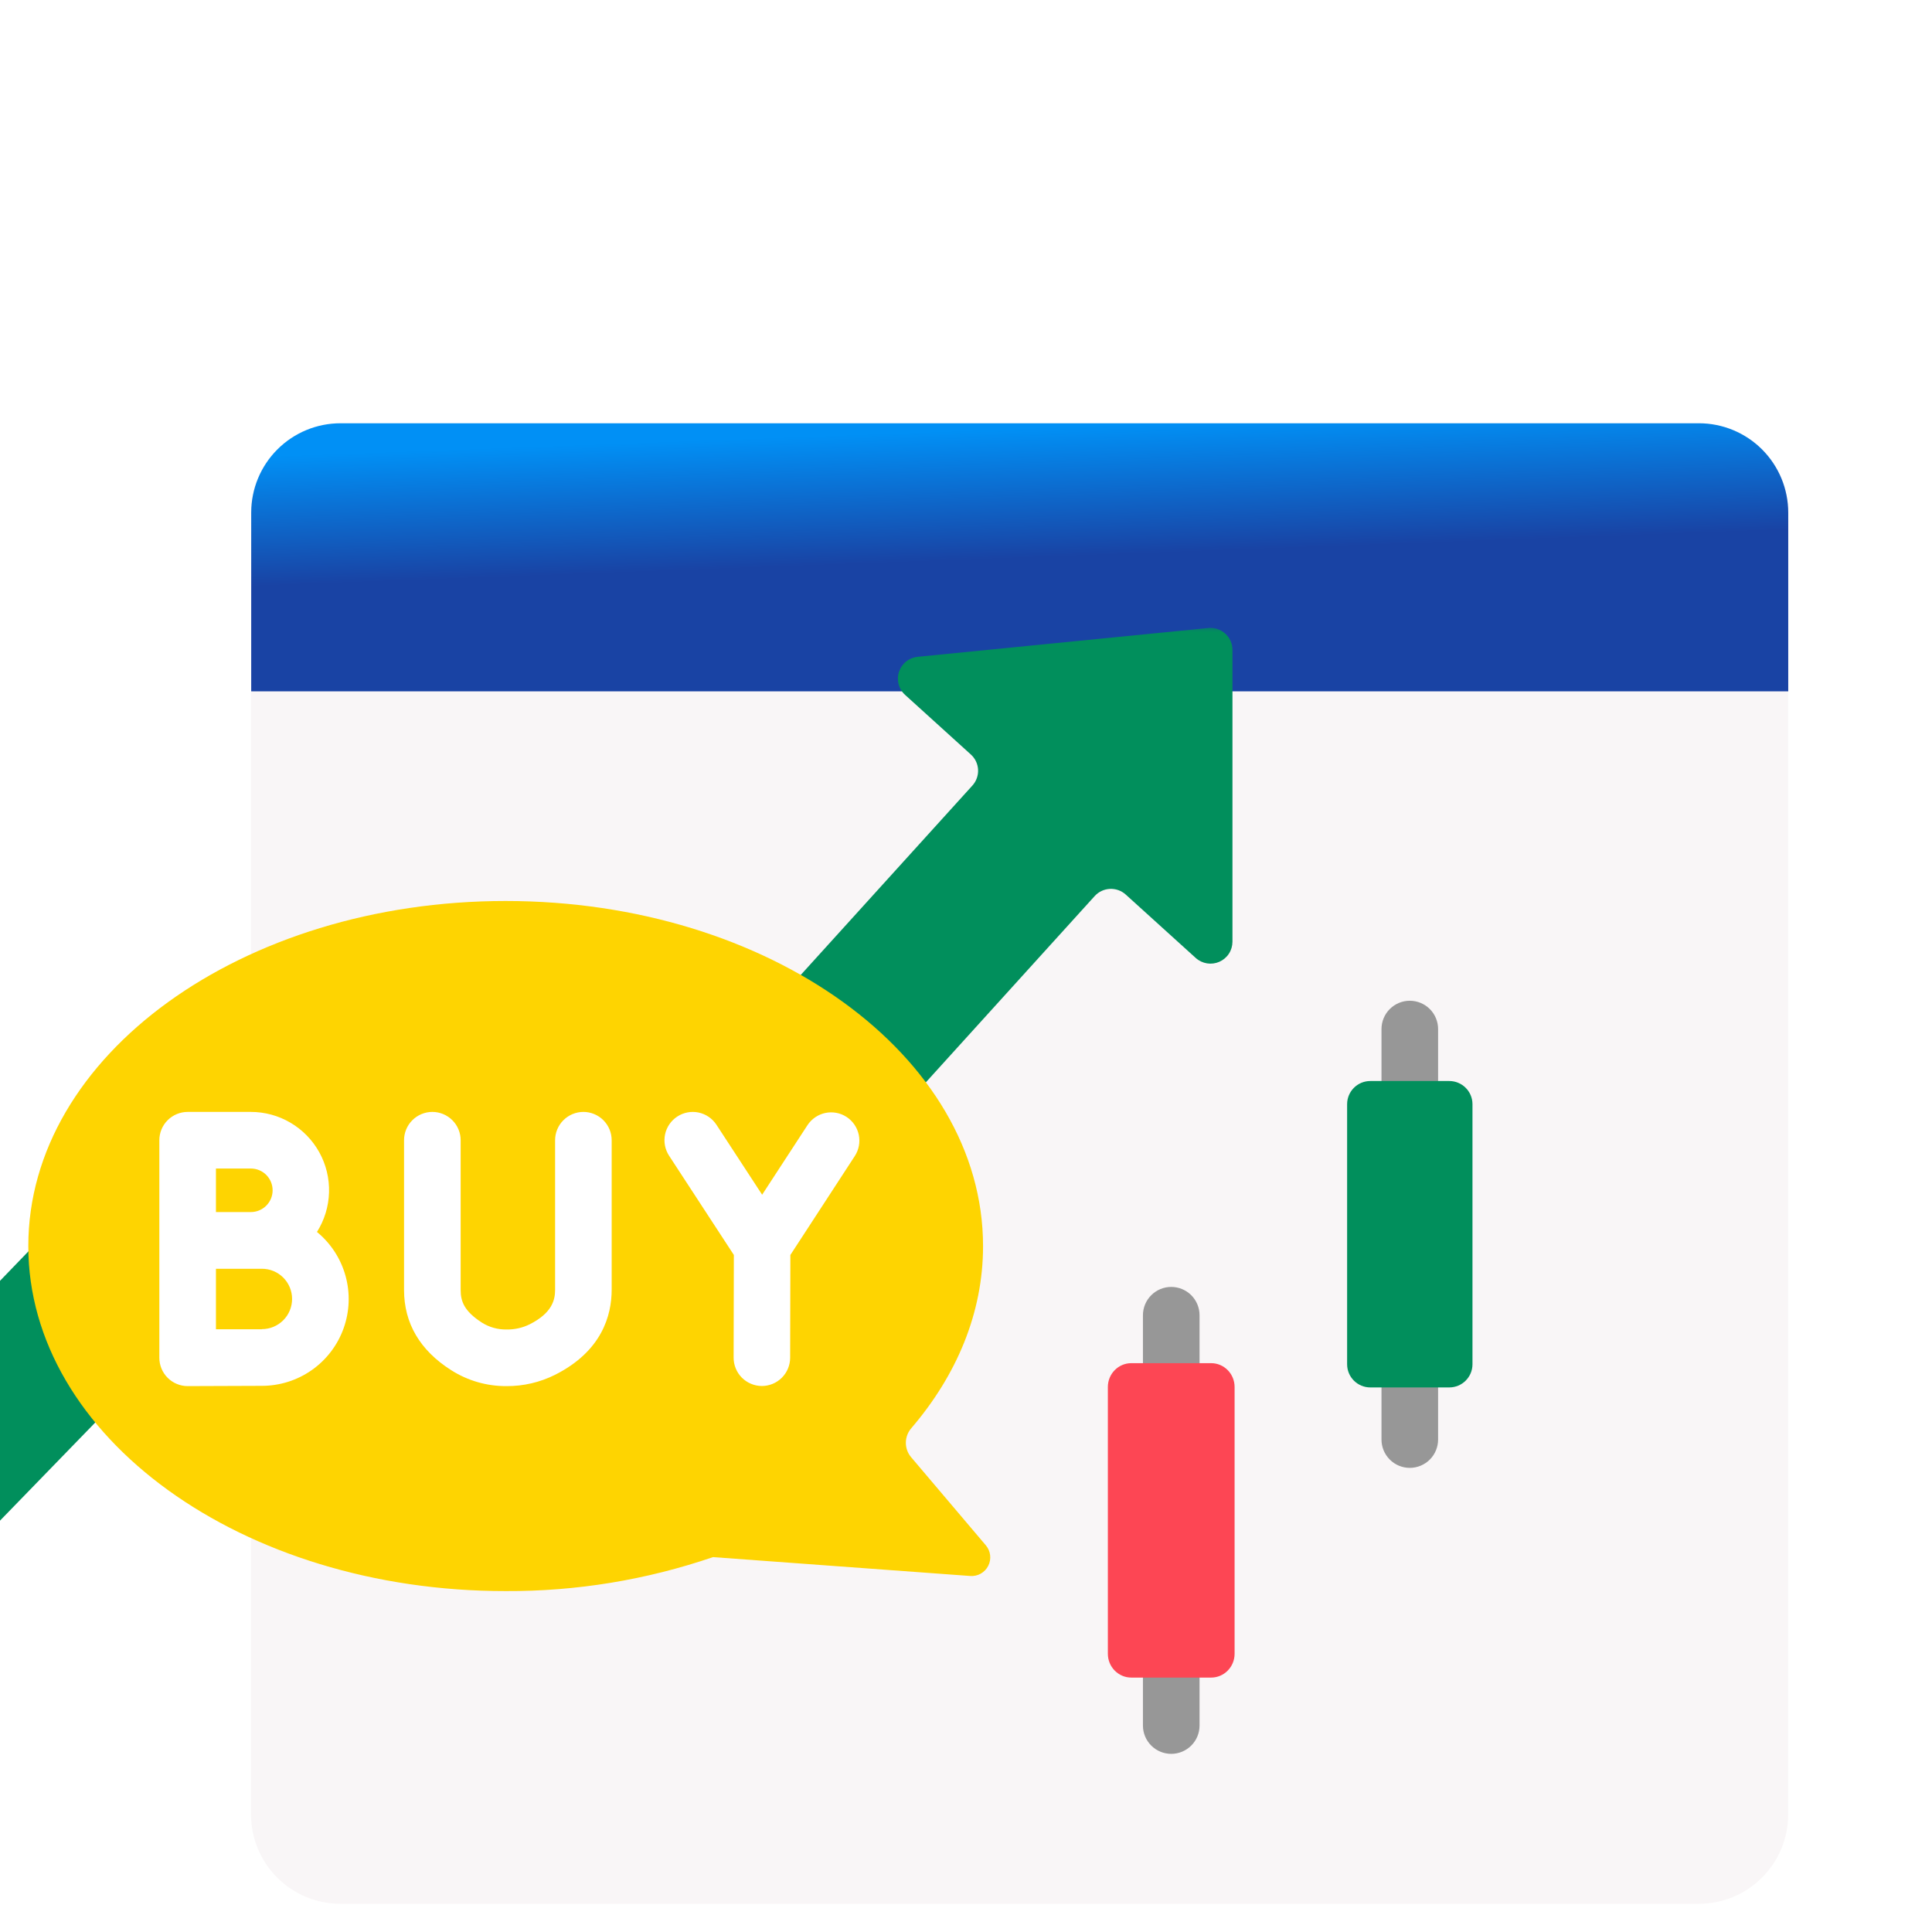 <svg xmlns:xlink="http://www.w3.org/1999/xlink" xmlns="http://www.w3.org/2000/svg" viewBox="0 0 120 120" width="120" height="120" style="width: 100%; height: 100%; transform: translate3d(0px, 0px, 0px); content-visibility: visible;" preserveAspectRatio="xMidYMid meet"><defs><clipPath id="__lottie_element_221"><rect width="120" height="120" x="0" y="0"></rect></clipPath><mask id="__lottie_element_226"><rect fill="#ffffff" width="120" height="120" transform="matrix(1,0,0,1,8.026,-38.75)"></rect><path fill="#000000" clip-rule="nonzero" d=" M37.277,17 C37.277,17 -38.723,62.5 -38.723,62.5 C-38.723,62.5 -18.223,88.25 -18.223,88.25 C-18.223,88.25 7.777,84.5 7.777,84.5 C7.777,84.5 13.527,82 14.027,81.25 C14.527,80.5 35.527,63.25 35.527,63.25 C35.527,63.25 63.527,39.75 63.527,39.75 C63.527,39.75 51.527,28.75 51.527,28.75 C51.527,28.75 37.277,17 37.277,17" fill-opacity="1"></path></mask><linearGradient id="__lottie_element_237" spreadMethod="pad" gradientUnits="userSpaceOnUse" x1="0.265" y1="-8.026" x2="0.562" y2="0.031"><stop offset="0%" stop-color="rgb(1,144,245)"></stop><stop offset="100%" stop-color="rgb(25,67,164)"></stop></linearGradient><linearGradient id="__lottie_element_237" spreadMethod="pad" gradientUnits="userSpaceOnUse" x1="0.265" y1="-8.026" x2="0.562" y2="0.031"><stop offset="0%" stop-color="rgb(1,144,245)"></stop><stop offset="100%" stop-color="rgb(25,67,164)"></stop></linearGradient><linearGradient id="__lottie_element_237" spreadMethod="pad" gradientUnits="userSpaceOnUse" x1="0.265" y1="-8.026" x2="0.562" y2="0.031"><stop offset="0%" stop-color="rgb(1,144,245)"></stop><stop offset="100%" stop-color="rgb(25,67,164)"></stop></linearGradient></defs><g clip-path="url(#__lottie_element_221)"><g style="display: block;" transform="matrix(1,0,0,1,15.342,26.04)" opacity="1"><g opacity="1" transform="matrix(1,0,0,1,47.988,46.229)"><path fill="#F9F6F7" fill-opacity="1" d=" M47.738,-40.43 C47.738,-40.43 47.738,40.43 47.738,40.43 C47.738,41.902 47.152,43.313 46.111,44.354 C45.07,45.395 43.658,45.979 42.186,45.979 C42.186,45.979 -42.189,45.979 -42.189,45.979 C-42.918,45.979 -43.639,45.836 -44.312,45.557 C-44.986,45.278 -45.597,44.869 -46.113,44.354 C-47.154,43.313 -47.738,41.902 -47.738,40.43 C-47.738,40.43 -47.738,-40.43 -47.738,-40.43 C-47.738,-41.902 -47.154,-43.314 -46.113,-44.354 C-45.072,-45.395 -43.661,-45.979 -42.189,-45.979 C-42.189,-45.979 42.186,-45.979 42.186,-45.979 C43.658,-45.979 45.07,-45.394 46.111,-44.354 C47.152,-43.313 47.738,-41.902 47.738,-40.43z"></path></g></g><g style="display: block;" transform="matrix(1,0,0,1,31.009,33.336)" opacity="1"><g opacity="1" transform="matrix(1,0,0,1,1.637,1.637)"><path fill="#FED401" fill-opacity="1" d=" M0,1.387 C0.766,1.387 1.387,0.767 1.387,0.001 C1.387,-0.766 0.766,-1.387 0,-1.387 C-0.766,-1.387 -1.387,-0.766 -1.387,0.001 C-1.387,0.767 -0.766,1.387 0,1.387z"></path></g></g><g style="display: block;" transform="matrix(1,0,0,1,39.332,33.336)" opacity="1"><g opacity="1" transform="matrix(1,0,0,1,1.638,1.637)"><path fill="#09A66D" fill-opacity="1" d=" M0.001,1.387 C0.767,1.387 1.387,0.767 1.387,0.001 C1.387,-0.766 0.767,-1.387 0.001,-1.387 C-0.765,-1.387 -1.387,-0.766 -1.387,0.001 C-1.387,0.767 -0.765,1.387 0.001,1.387z"></path></g></g><g style="display: block;" transform="matrix(1,0,0,1,22.684,33.336)" opacity="1"><g opacity="1" transform="matrix(1,0,0,1,1.637,1.637)"><path fill="#FD4654" fill-opacity="1" d=" M0.001,1.387 C0.767,1.387 1.387,0.767 1.387,0.001 C1.387,-0.766 0.767,-1.387 0.001,-1.387 C-0.765,-1.387 -1.387,-0.766 -1.387,0.001 C-1.387,0.767 -0.765,1.387 0.001,1.387z"></path></g></g><g style="display: block;" transform="matrix(1,0,0,1,15.353,26.04)" opacity="1"><g opacity="1" transform="matrix(1,0,0,1,47.984,8.576)"><path fill="url(&quot;#__lottie_element_237&quot;)" fill-opacity="1" d=" M-42.184,-8.326 C-43.657,-8.326 -45.068,-7.742 -46.109,-6.7 C-47.15,-5.66 -47.734,-4.248 -47.734,-2.776 C-47.734,-2.776 -47.734,8.326 -47.734,8.326 C-47.734,8.326 47.734,8.326 47.734,8.326 C47.734,8.326 47.734,-2.776 47.734,-2.776 C47.733,-4.247 47.15,-5.657 46.111,-6.698 C45.072,-7.738 43.661,-8.324 42.191,-8.326 C42.191,-8.326 -42.184,-8.326 -42.184,-8.326z"></path></g></g><g style="display: block;" transform="matrix(1,0,0,1,83.422,61.908)" opacity="1"><g opacity="1" transform="matrix(1,0,0,1,4.143,14.757)"><path fill="#979797" fill-opacity="1" d=" M-0.001,14.507 C-0.467,14.507 -0.913,14.322 -1.243,13.992 C-1.573,13.662 -1.758,13.215 -1.758,12.749 C-1.758,12.749 -1.758,9.512 -1.758,9.512 C-1.758,9.046 -1.573,8.599 -1.243,8.269 C-0.913,7.94 -0.467,7.754 -0.001,7.754 C0.465,7.754 0.913,7.94 1.243,8.269 C1.573,8.599 1.758,9.046 1.758,9.512 C1.758,9.512 1.758,12.737 1.758,12.737 C1.759,12.969 1.715,13.199 1.627,13.413 C1.54,13.628 1.411,13.823 1.247,13.988 C1.084,14.152 0.888,14.283 0.674,14.372 C0.46,14.461 0.231,14.507 -0.001,14.507z M-0.001,-7.759 C-0.467,-7.759 -0.913,-7.944 -1.243,-8.274 C-1.573,-8.603 -1.758,-9.051 -1.758,-9.517 C-1.758,-9.517 -1.758,-12.749 -1.758,-12.749 C-1.758,-13.215 -1.573,-13.662 -1.243,-13.992 C-0.913,-14.321 -0.467,-14.507 -0.001,-14.507 C0.465,-14.507 0.913,-14.321 1.243,-13.992 C1.573,-13.662 1.758,-13.215 1.758,-12.749 C1.758,-12.749 1.758,-9.521 1.758,-9.521 C1.758,-9.29 1.713,-9.061 1.625,-8.847 C1.537,-8.633 1.408,-8.439 1.245,-8.275 C1.081,-8.112 0.887,-7.982 0.674,-7.893 C0.46,-7.805 0.23,-7.759 -0.001,-7.759z"></path></g><g opacity="1" transform="matrix(1,0,0,1,4.143,14.752)"><path fill="#018F5C" fill-opacity="1" d=" M-2.452,-9.516 C-3.248,-9.516 -3.893,-8.872 -3.893,-8.076 C-3.893,-8.076 -3.893,8.076 -3.893,8.076 C-3.893,8.872 -3.248,9.516 -2.452,9.516 C-2.452,9.516 2.451,9.516 2.451,9.516 C3.248,9.516 3.893,8.872 3.893,8.076 C3.893,8.076 3.893,-8.076 3.893,-8.076 C3.893,-8.872 3.248,-9.516 2.451,-9.516 C2.451,-9.516 -2.452,-9.516 -2.452,-9.516z"></path></g></g><g style="display: block;" transform="matrix(1,0,0,1,68.605,79.683)" opacity="1"><g opacity="1" transform="matrix(1,0,0,1,4.143,14.751)"><path fill="#979797" fill-opacity="1" d=" M0,14.501 C-0.466,14.501 -0.913,14.316 -1.243,13.986 C-1.573,13.657 -1.758,13.21 -1.758,12.743 C-1.758,12.743 -1.758,9.516 -1.758,9.516 C-1.758,9.05 -1.573,8.603 -1.243,8.273 C-0.913,7.943 -0.466,7.758 0,7.758 C0.466,7.758 0.913,7.943 1.243,8.273 C1.573,8.603 1.758,9.05 1.758,9.516 C1.758,9.516 1.758,12.743 1.758,12.743 C1.758,13.21 1.573,13.657 1.243,13.986 C0.913,14.316 0.466,14.501 0,14.501z M0,-7.76 C-0.466,-7.76 -0.913,-7.945 -1.243,-8.275 C-1.573,-8.604 -1.758,-9.052 -1.758,-9.518 C-1.758,-9.518 -1.758,-12.743 -1.758,-12.743 C-1.758,-13.209 -1.573,-13.656 -1.243,-13.986 C-0.913,-14.315 -0.466,-14.501 0,-14.501 C0.466,-14.501 0.913,-14.315 1.243,-13.986 C1.573,-13.656 1.758,-13.209 1.758,-12.743 C1.758,-12.743 1.758,-9.518 1.758,-9.518 C1.758,-9.052 1.573,-8.604 1.243,-8.275 C0.913,-7.945 0.466,-7.76 0,-7.76z"></path></g><g opacity="1" transform="matrix(1.011,0,0,1.026,4.142,14.75)"><path fill="#FD4654" fill-opacity="1" d=" M-2.452,-9.517 C-3.248,-9.517 -3.893,-8.872 -3.893,-8.075 C-3.893,-8.075 -3.893,8.076 -3.893,8.076 C-3.893,8.872 -3.248,9.517 -2.452,9.517 C-2.452,9.517 2.452,9.517 2.452,9.517 C3.248,9.517 3.893,8.872 3.893,8.076 C3.893,8.076 3.893,-8.075 3.893,-8.075 C3.893,-8.872 3.248,-9.517 2.452,-9.517 C2.452,-9.517 -2.452,-9.517 -2.452,-9.517z"></path></g></g><g mask="url(#__lottie_element_226)" style="display: block;" transform="matrix(1,0,0,1,-8.026,38.75)" opacity="1"><g opacity="1" transform="matrix(1,0,0,1,42.413,28.659)"><path fill="#018F5C" fill-opacity="1" d=" M40.663,-28.403 C40.663,-28.403 22.617,-26.614 22.617,-26.614 C22.353,-26.588 22.101,-26.487 21.893,-26.32 C21.686,-26.154 21.533,-25.93 21.451,-25.678 C21.368,-25.426 21.362,-25.155 21.432,-24.898 C21.501,-24.642 21.645,-24.411 21.844,-24.236 C21.844,-24.236 25.917,-20.544 25.917,-20.544 C26.185,-20.301 26.345,-19.962 26.363,-19.6 C26.38,-19.239 26.253,-18.885 26.01,-18.617 C26.01,-18.617 -4.719,15.288 -4.719,15.288 C-4.719,15.288 -18.413,2.866 -18.413,2.866 C-19.066,2.262 -19.863,1.832 -20.727,1.617 C-21.62,1.403 -22.553,1.431 -23.432,1.702 C-24.309,1.973 -25.1,2.476 -25.717,3.157 C-25.717,3.157 -67.274,46.239 -67.274,46.239 C-67.726,46.737 -68.075,47.319 -68.302,47.951 C-68.528,48.584 -68.628,49.255 -68.595,49.927 C-68.562,50.598 -68.397,51.256 -68.11,51.864 C-67.823,52.471 -67.418,53.016 -66.92,53.467 C-66.423,53.919 -65.84,54.267 -65.208,54.494 C-64.574,54.72 -63.903,54.82 -63.231,54.787 C-62.56,54.753 -61.902,54.589 -61.294,54.302 C-60.687,54.014 -60.142,53.61 -59.69,53.111 C-59.69,53.111 -21.571,13.837 -21.571,13.837 C-21.571,13.837 -7.801,26.311 -7.801,26.311 C-7.303,26.762 -6.721,27.11 -6.088,27.337 C-5.455,27.563 -4.782,27.663 -4.111,27.629 C-3.439,27.596 -2.781,27.432 -2.174,27.145 C-1.566,26.857 -1.022,26.453 -0.571,25.955 C-0.571,25.955 33.606,-11.753 33.606,-11.753 C33.849,-12.021 34.189,-12.181 34.551,-12.198 C34.913,-12.216 35.266,-12.089 35.535,-11.846 C35.535,-11.846 39.882,-7.908 39.882,-7.908 C40.078,-7.73 40.322,-7.615 40.583,-7.572 C40.843,-7.531 41.111,-7.565 41.352,-7.672 C41.594,-7.779 41.799,-7.953 41.943,-8.174 C42.087,-8.396 42.163,-8.655 42.163,-8.919 C42.163,-8.919 42.163,-27.043 42.163,-27.043 C42.163,-27.234 42.123,-27.423 42.046,-27.596 C41.968,-27.771 41.855,-27.928 41.714,-28.055 C41.573,-28.183 41.406,-28.28 41.225,-28.34 C41.086,-28.386 40.942,-28.409 40.796,-28.409 C40.752,-28.409 40.707,-28.407 40.663,-28.403z"></path></g></g><g style="display: block;" transform="matrix(1,0,0,1,1.508,55.712)" opacity="1"><g opacity="1" transform="matrix(1,0,0,1,30.134,21.692)"><path fill="#FED401" fill-opacity="1" d=" M-0.236,-21.442 C16.14,-21.442 29.417,-11.833 29.417,-0.004 C29.417,4.147 27.776,8.019 24.964,11.3 C24.747,11.549 24.625,11.867 24.622,12.197 C24.618,12.527 24.733,12.847 24.945,13.1 C24.945,13.1 29.591,18.58 29.591,18.58 C29.738,18.754 29.831,18.968 29.857,19.194 C29.884,19.421 29.843,19.65 29.739,19.853 C29.636,20.056 29.475,20.225 29.276,20.337 C29.077,20.449 28.85,20.5 28.623,20.483 C28.623,20.483 12.643,19.311 12.643,19.311 C8.5,20.729 4.149,21.442 -0.229,21.421 C-16.609,21.435 -29.884,11.837 -29.884,-0.004 C-29.884,-11.844 -16.609,-21.442 -0.236,-21.442z"></path></g><g opacity="1" transform="matrix(1,0,0,1,30.158,21.842)"><path fill="#FFFFFF" fill-opacity="1" d=" M-11.979,-1.035 C-11.514,-1.771 -11.255,-2.618 -11.229,-3.488 C-11.203,-4.358 -11.411,-5.218 -11.832,-5.98 C-12.253,-6.741 -12.87,-7.376 -13.62,-7.818 C-14.37,-8.26 -15.225,-8.493 -16.095,-8.491 C-16.095,-8.491 -20.011,-8.491 -20.011,-8.491 C-20.477,-8.491 -20.924,-8.305 -21.254,-7.975 C-21.584,-7.646 -21.769,-7.198 -21.769,-6.732 C-21.769,-6.732 -21.769,6.782 -21.769,6.782 C-21.768,7.248 -21.583,7.694 -21.254,8.023 C-20.924,8.353 -20.477,8.539 -20.011,8.54 C-20.011,8.54 -16.402,8.523 -15.408,8.523 C-14.296,8.525 -13.211,8.183 -12.3,7.544 C-11.39,6.905 -10.7,5.999 -10.325,4.952 C-9.949,3.905 -9.907,2.769 -10.203,1.697 C-10.499,0.625 -11.119,-0.33 -11.979,-1.035z M-16.085,-4.975 C-15.727,-4.975 -15.383,-4.833 -15.129,-4.579 C-14.876,-4.326 -14.733,-3.981 -14.733,-3.622 C-14.733,-3.263 -14.876,-2.92 -15.129,-2.667 C-15.383,-2.413 -15.727,-2.271 -16.085,-2.271 C-16.085,-2.271 -18.253,-2.271 -18.253,-2.271 C-18.253,-2.271 -18.253,-4.975 -18.253,-4.975 C-18.253,-4.975 -16.085,-4.975 -16.085,-4.975z M-15.399,5.008 C-15.399,5.008 -18.253,5.008 -18.253,5.008 C-18.253,5.008 -18.253,1.251 -18.253,1.251 C-18.253,1.251 -15.399,1.251 -15.399,1.251 C-14.901,1.251 -14.424,1.447 -14.073,1.799 C-13.721,2.15 -13.524,2.628 -13.524,3.126 C-13.524,3.623 -13.721,4.1 -14.073,4.451 C-14.424,4.803 -14.901,5.001 -15.399,5.001 C-15.399,5.001 -15.399,5.008 -15.399,5.008z M20.918,-8.178 C20.724,-8.304 20.508,-8.392 20.281,-8.434 C20.054,-8.476 19.82,-8.473 19.594,-8.426 C19.369,-8.378 19.154,-8.285 18.964,-8.154 C18.773,-8.023 18.611,-7.856 18.485,-7.663 C18.485,-7.663 15.672,-3.348 15.672,-3.348 C15.672,-3.348 12.829,-7.701 12.829,-7.701 C12.573,-8.089 12.174,-8.359 11.719,-8.454 C11.264,-8.548 10.791,-8.458 10.402,-8.204 C10.013,-7.95 9.74,-7.553 9.643,-7.098 C9.547,-6.644 9.634,-6.17 9.886,-5.779 C9.886,-5.779 13.915,0.393 13.915,0.393 C13.915,0.393 13.901,6.77 13.901,6.77 C13.9,7.001 13.945,7.23 14.033,7.443 C14.12,7.657 14.249,7.85 14.412,8.014 C14.575,8.177 14.768,8.307 14.981,8.396 C15.194,8.485 15.423,8.532 15.654,8.533 C16.119,8.533 16.565,8.348 16.895,8.02 C17.224,7.691 17.41,7.244 17.411,6.779 C17.411,6.779 17.425,0.395 17.425,0.395 C17.425,0.395 21.424,-5.745 21.424,-5.745 C21.679,-6.135 21.769,-6.611 21.674,-7.068 C21.579,-7.524 21.307,-7.923 20.918,-8.178z M4.57,-8.491 C4.104,-8.491 3.657,-8.305 3.327,-7.975 C2.997,-7.646 2.812,-7.198 2.812,-6.732 C2.812,-6.732 2.812,2.555 2.812,2.555 C2.812,3.183 2.632,3.995 1.233,4.701 C0.788,4.921 0.297,5.031 -0.2,5.023 C-0.747,5.033 -1.285,4.883 -1.746,4.588 C-2.831,3.885 -3.054,3.278 -3.054,2.568 C-3.054,2.568 -3.054,-6.732 -3.054,-6.732 C-3.054,-7.198 -3.239,-7.646 -3.569,-7.975 C-3.899,-8.305 -4.346,-8.491 -4.812,-8.491 C-5.278,-8.491 -5.725,-8.305 -6.055,-7.975 C-6.385,-7.646 -6.57,-7.198 -6.57,-6.732 C-6.57,-6.732 -6.57,2.568 -6.57,2.568 C-6.57,4.63 -5.585,6.318 -3.64,7.551 C-2.614,8.205 -1.421,8.548 -0.204,8.54 C0.842,8.546 1.875,8.305 2.81,7.837 C5.714,6.374 6.326,4.155 6.326,2.551 C6.326,2.551 6.326,-6.732 6.326,-6.732 C6.326,-7.198 6.141,-7.646 5.812,-7.975 C5.482,-8.305 5.036,-8.49 4.57,-8.491z"></path></g></g></g></svg>